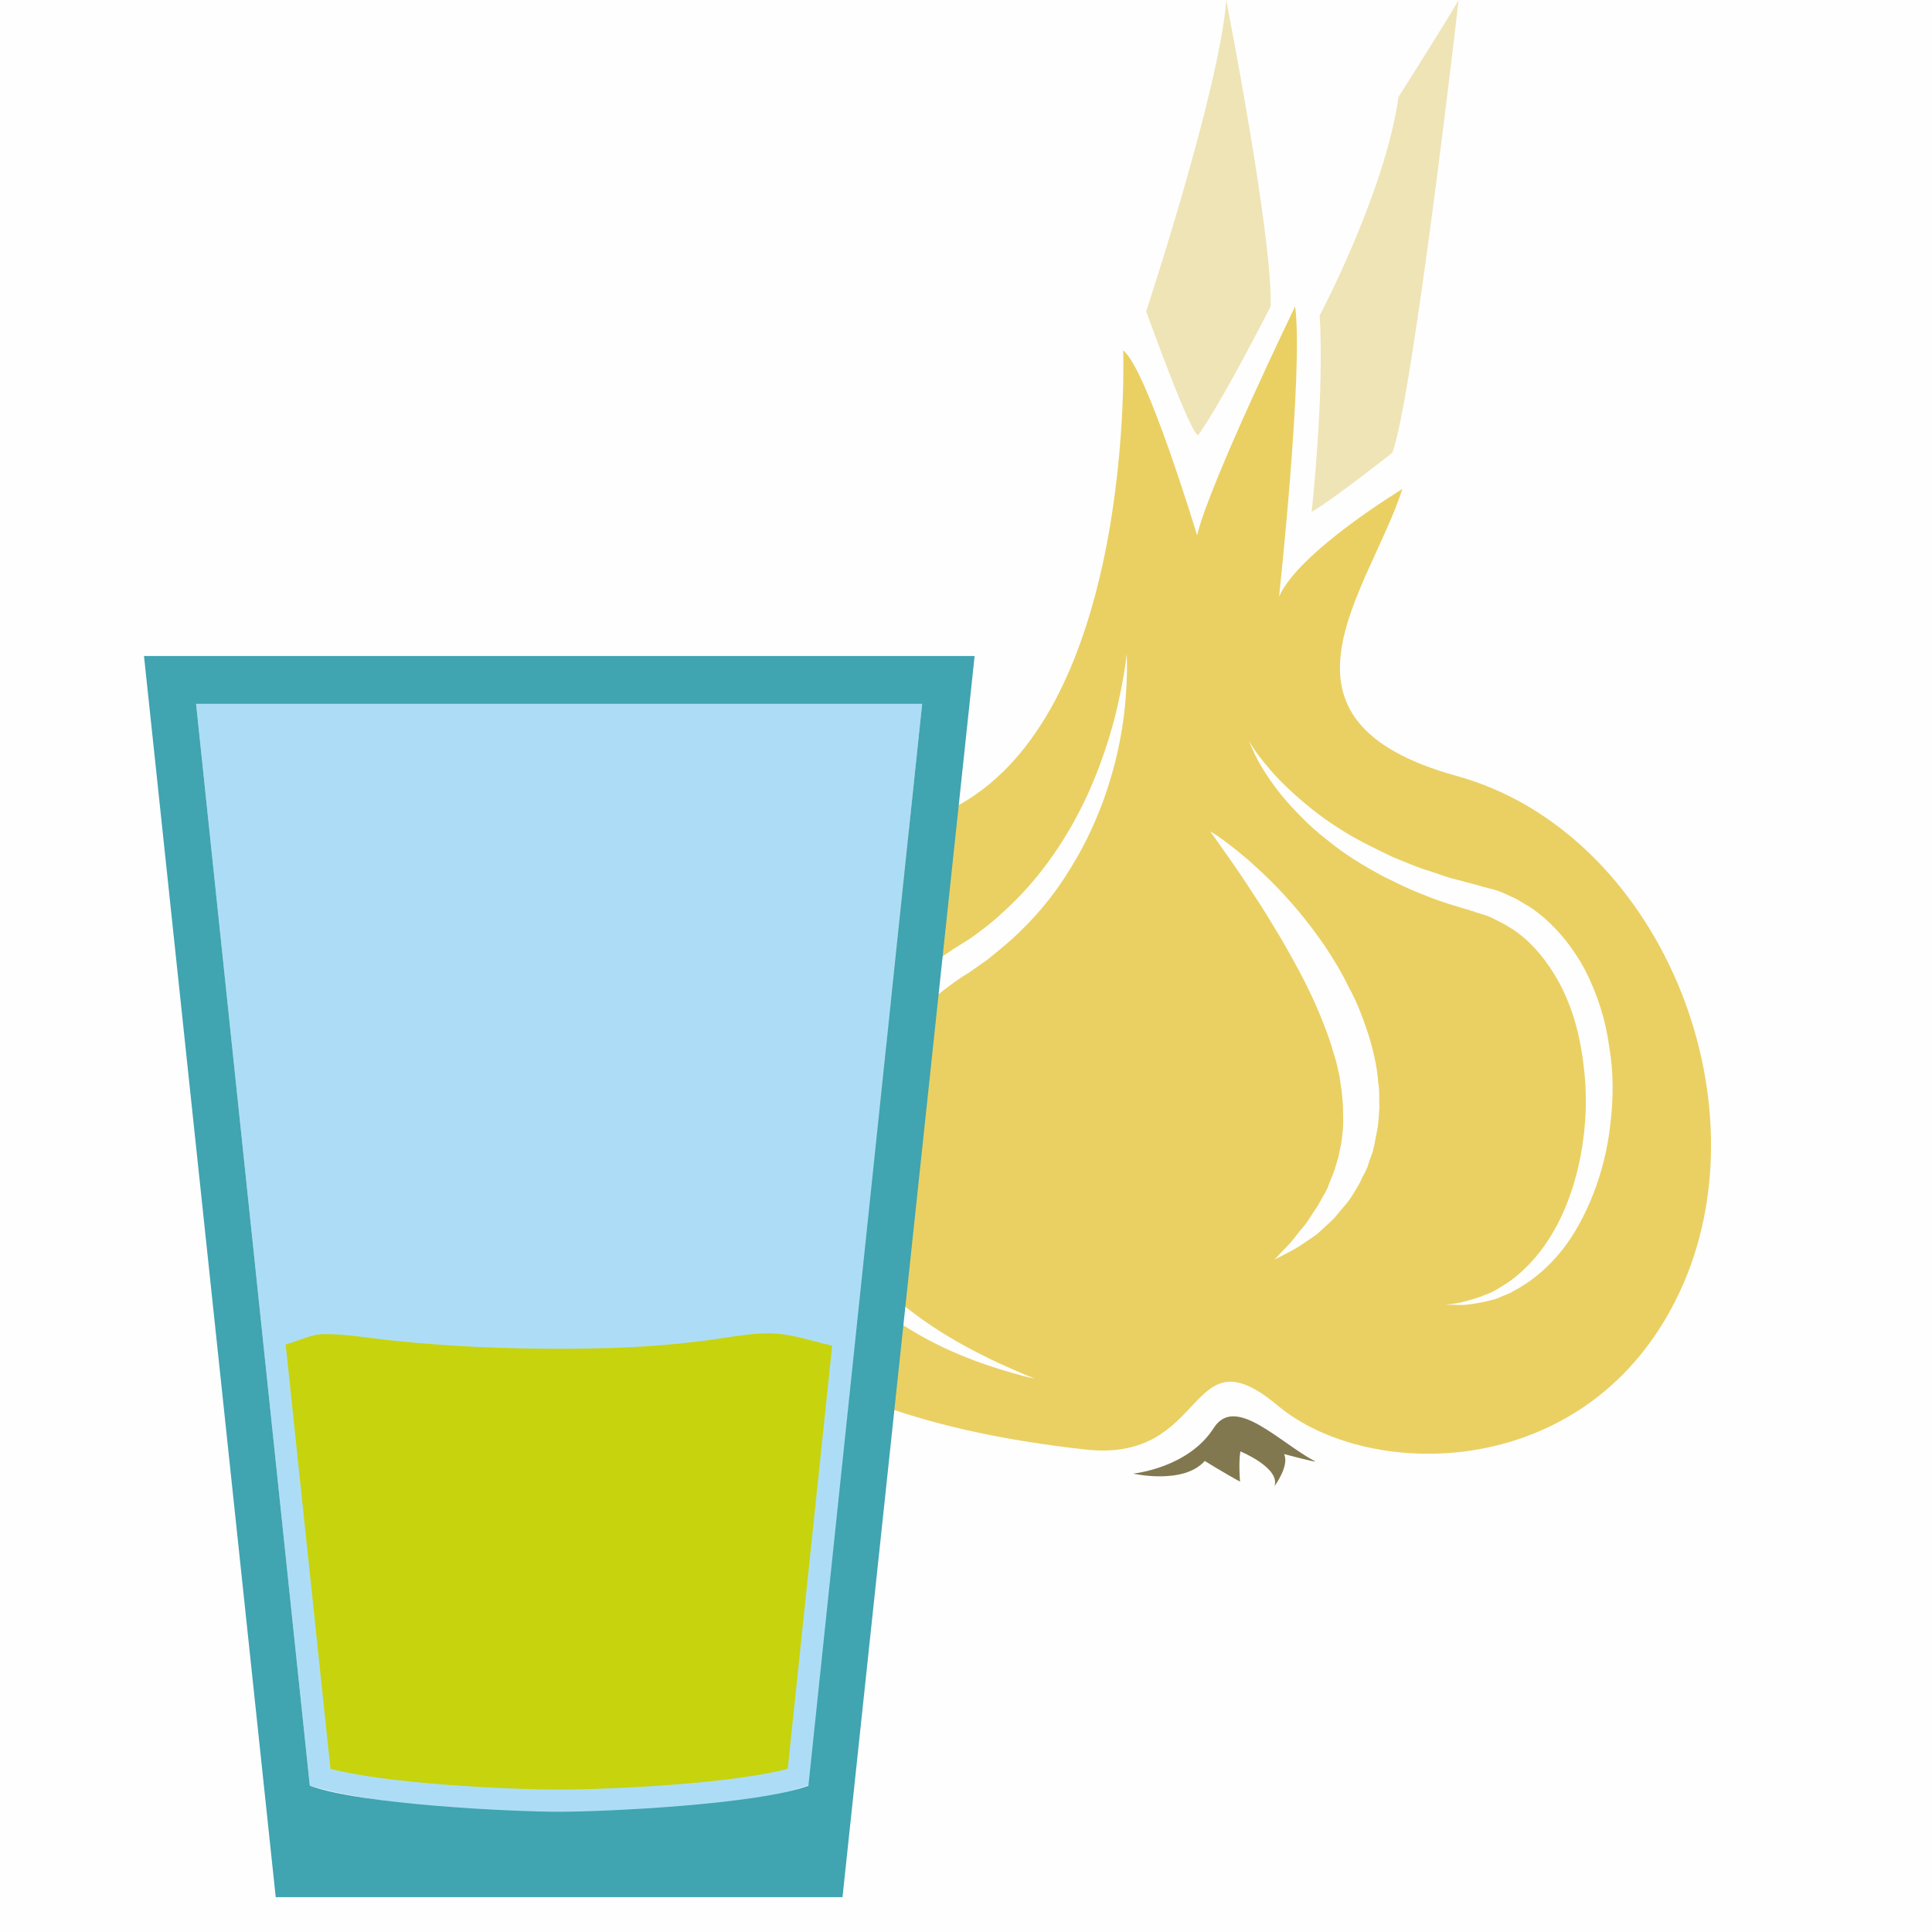 <?xml version="1.0" encoding="UTF-8" standalone="no"?>
<svg
   xmlns:dc="http://purl.org/dc/elements/1.1/"
   xmlns:cc="http://creativecommons.org/ns#"
   xmlns:rdf="http://www.w3.org/1999/02/22-rdf-syntax-ns#"
   xmlns:svg="http://www.w3.org/2000/svg"
   xmlns="http://www.w3.org/2000/svg"
   id="svg25"
   viewBox="0 0 5045 5045"
   style="clip-rule:evenodd;fill-rule:evenodd;image-rendering:optimizeQuality;shape-rendering:geometricPrecision;text-rendering:geometricPrecision"
   version="1.1"
   height="50.45mm"
   width="50.45mm"
   xml:space="preserve">
 <defs
   id="defs4">
  <style
   id="style2"
   type="text/css">
   <![CDATA[
    .fil0 {fill:#FEFEFE}
    .fil6 {fill:#C7D30D}
    .fil3 {fill:#827850;fill-rule:nonzero}
    .fil2 {fill:#EAD063;fill-rule:nonzero}
    .fil1 {fill:#EFE4B6;fill-rule:nonzero}
    .fil4 {fill:#ADDDF6;}
    .fil5 {fill:#40A4B1;}
   ]]>
  </style>
 </defs>
 <g
   transform="translate(-9158,-11352)"
   id="Vrstva_x0020_1">
  <rect
   style="fill:#fefefe"
   id="rect7"
   height="5045"
   width="5045"
   y="11352"
   x="9158"
   class="fil0" />
  <g
   id="_843257040">
   <path
   style="fill:#efe4b6;fill-rule:nonzero"
   id="path9"
   d="m 12583,12689 c 0,0 34,-306 21,-513 0,0 171,-323 206,-571 0,0 115,-181 157,-253 0,0 -119,1034 -173,1182 0,0 -142,113 -211,155 z"
   class="fil1" />
   <path
   style="fill:#ead063;fill-rule:nonzero"
   id="path11"
   d="m 13363,14288 c -7,65 -23,127 -45,183 -22,56 -50,107 -83,148 -33,41 -71,73 -108,95 -9,5 -18,10 -27,15 -9,4 -18,7 -26,11 -17,7 -34,10 -48,13 -30,6 -53,8 -69,6 -16,0 -24,0 -24,0 0,0 8,-1 24,-3 15,-2 37,-8 65,-17 13,-6 29,-10 43,-19 8,-5 15,-9 23,-14 8,-5 15,-10 24,-17 30,-24 61,-56 87,-96 54,-81 89,-191 98,-311 5,-61 1,-124 -9,-185 -10,-63 -29,-124 -58,-178 -30,-55 -69,-104 -118,-138 -12,-7 -25,-16 -38,-22 -13,-6 -23,-13 -40,-18 l -23,-7 -2,-1 -2,-1 c 1,0 -3,0 1,0 h -1 l -5,-1 -12,-4 c -16,-4 -32,-10 -47,-14 -15,-5 -31,-10 -46,-16 -15,-6 -29,-11 -43,-17 -29,-12 -56,-26 -83,-39 -52,-28 -100,-57 -140,-90 -42,-31 -75,-65 -103,-95 -29,-32 -50,-61 -66,-86 -16,-25 -27,-46 -33,-61 -7,-14 -9,-22 -9,-22 0,0 3,7 12,20 9,14 23,32 42,54 18,22 44,47 74,74 30,26 66,55 108,81 41,27 89,50 139,74 27,11 53,22 81,32 28,8 56,20 86,27 15,4 30,8 45,12 l 11,3 14,4 23,6 c 15,3 33,12 51,20 17,7 31,18 48,27 60,41 108,99 142,162 33,64 55,133 64,202 12,69 11,137 3,203 z m -610,21 c -4,21 -7,42 -14,61 -4,9 -7,19 -10,29 -4,9 -8,18 -13,26 -7,18 -18,34 -27,49 -9,15 -21,28 -32,41 -5,6 -10,12 -15,18 -6,6 -11,11 -17,16 -11,10 -21,20 -31,28 -22,15 -40,28 -56,37 -33,18 -52,27 -52,27 0,0 15,-16 40,-42 12,-13 24,-31 40,-49 8,-10 14,-21 22,-33 4,-5 7,-11 11,-16 4,-7 7,-13 11,-20 7,-12 15,-25 19,-39 6,-15 13,-29 17,-46 2,-7 5,-15 7,-23 2,-7 3,-16 5,-24 4,-16 5,-34 7,-51 1,-17 0,-35 0,-53 0,-9 -1,-18 -2,-27 -1,-9 -1,-18 -3,-27 l -4,-28 -6,-27 c -4,-19 -11,-37 -16,-56 -24,-73 -57,-145 -93,-210 -18,-33 -36,-65 -54,-94 -18,-30 -35,-58 -52,-83 -33,-52 -63,-94 -84,-124 -21,-30 -33,-46 -33,-46 0,0 19,10 48,33 15,11 32,25 51,41 19,17 41,37 63,59 45,45 93,101 138,167 22,33 44,69 62,107 21,37 36,78 50,119 13,42 24,86 27,130 4,22 2,44 3,66 -2,22 -2,43 -7,64 z m -655,-1142 c -2,33 -7,75 -16,121 -9,47 -23,99 -43,155 -21,56 -47,114 -83,172 -35,59 -80,117 -134,169 -26,26 -56,50 -87,75 -15,11 -32,22 -47,33 -17,10 -30,19 -45,30 -59,43 -114,94 -160,151 -48,57 -87,120 -113,186 -26,66 -39,135 -32,201 6,66 31,128 67,179 34,52 78,94 122,129 89,70 175,113 236,142 61,28 97,42 97,42 0,0 -9,-2 -27,-6 -17,-5 -43,-12 -75,-22 -65,-21 -157,-55 -256,-121 -49,-33 -100,-74 -143,-131 -43,-55 -77,-125 -87,-203 -10,-79 1,-161 30,-236 28,-75 72,-145 123,-208 51,-61 110,-115 174,-162 16,-11 34,-23 49,-33 17,-11 31,-19 46,-29 29,-21 57,-42 82,-66 104,-93 175,-206 222,-308 47,-104 72,-197 85,-263 14,-66 17,-104 17,-104 0,0 3,38 -2,107 z m 863,211 c -527,-146 -227,-483 -141,-749 0,0 -270,163 -322,281 0,0 64,-589 42,-758 0,0 -226,467 -256,598 0,0 -131,-435 -193,-483 0,0 34,961 -452,1199 -681,334 -1314,1486 352,1671 326,37 264,-315 503,-115 240,201 817,202 1050,-296 234,-500 -55,-1203 -583,-1348 z"
   class="fil2" />
   <path
   style="fill:#efe4b6;fill-rule:nonzero"
   id="path13"
   d="m 12288,12487 c -14,21 -137,-322 -137,-322 0,0 193,-585 209,-813 0,0 122,621 116,800 0,0 -121,239 -188,335 z"
   class="fil1" />
   <path
   style="fill:#827850;fill-rule:nonzero"
   id="path15"
   d="m 12592,15168 c -94,-50 -208,-174 -264,-88 -67,106 -211,120 -211,120 0,0 131,30 187,-33 0,0 55,34 92,54 0,0 -4,-50 1,-79 0,0 105,43 89,91 0,0 40,-54 25,-84 0,0 91,24 81,19 z"
   class="fil3" />
  </g>
  <path
   style="fill:#adddf6;"
   id="path18"
   d="m 9670,13190 297,2825 c 290,86 1024,100 1304,-2 l 295,-2823 z"
   class="fil4" />
  <path
   style="fill:#40a4b1;"
   id="path20"
   d="m 9534,13065 h 2169 l -345,3241 H 9878 Z m 136,125 297,2825 c 133,49 526,68 651,68 125,0 518,-19 651,-68 l 297,-2825 z"
   class="fil5" />
  <path
   style="fill:#c7d30d"
   id="path22"
   d="m 11331,14866 c -52,-12 -105,-30 -154,-32 -10,-1 -20,0 -30,0 -56,3 -111,15 -167,21 -120,15 -241,19 -362,19 -144,0 -288,-6 -431,-21 -61,-6 -130,-19 -191,-17 -23,1 -56,16 -92,27 l 117,1108 c 149,39 463,54 597,54 134,0 448,-15 597,-54 z"
   class="fil6" />
 </g>
</svg>
